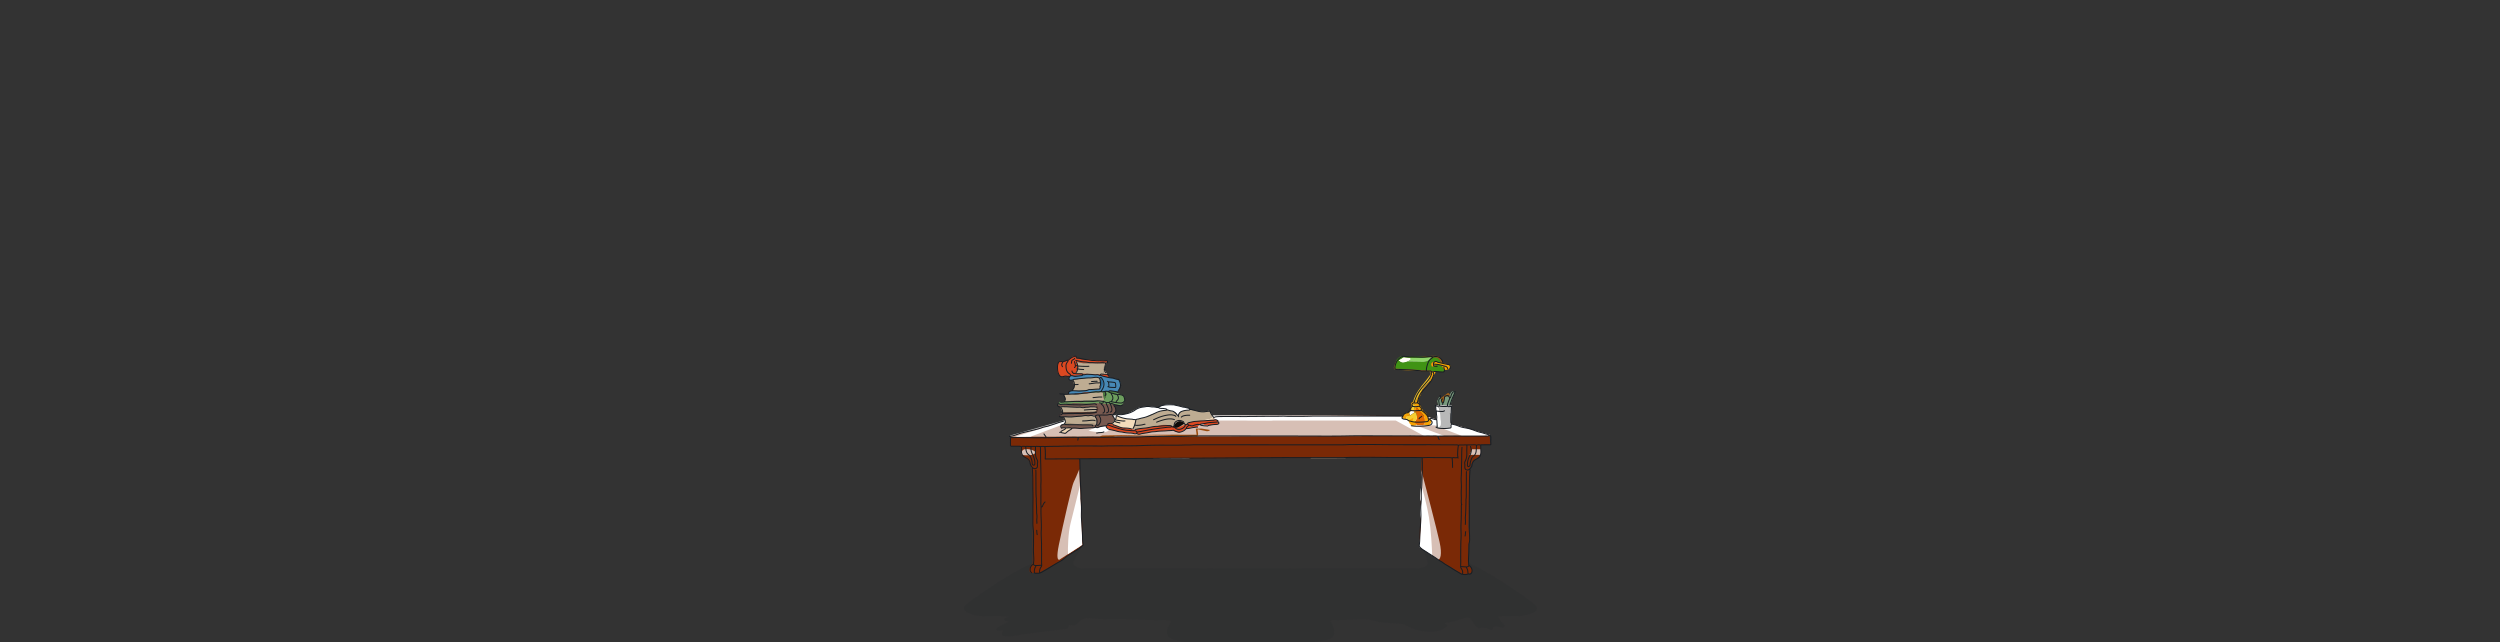 <svg xmlns="http://www.w3.org/2000/svg" width="2500" height="642" fill="none"><rect width="100%" height="100%" fill="#333333" stroke="none"/><g clip-path="url(#a)"><g fill="#181D23" opacity=".1"><path fill-rule="evenodd" d="M1009.62 616.703c.44-.021.87.015 1.31.108-.44-.039-.87-.075-1.31-.108Z" clip-rule="evenodd"/><path d="M1248.76 644.929h1.34c1.59-.734 3.27-.175 4.9-.336 12.44.053 24.87-.189 37.29-.728 11.65-.498 23.24-1.528 34.69-3.979 6.3-1.353 8.63-5.602 6.61-11.817-.81-2.552-2.2-4.841-3.31-7.406 1.55-.532 2.78-.337 3.98-.371 3.7-.094 7.4-.357 11.07-.357 10.69-.047 21.51-1.993 32.01 1.704 1.18.367 2.4.593 3.63.673 6.24.653 12.5.997 18.76 1.428 2.03.141 4.05.397 5.82 1.454a49.232 49.232 0 0 0 17.73 6.06c7.28 1.151 14.51 1.017 21.2-2.963 3.68-2.188 3.8-2.585.09-5.063 6.79-1.1 13.46-2.845 19.93-5.212 3.01-1.144 5.48-.094 7.35 2.465 1.26 1.723 2.36 3.548 3.62 5.272 1.13 1.528 2.53 2.774 4.5 2.377 3.32-.676 6.77-.188 9.77 1.38 1.17.572 2.86 1.024 3.19-1.064.33-2.087 1.67-2.067 3.19-2.02 1.45.144 2.89.394 4.3.748 1.4.255 3.15.969 3.99-.559.75-1.394-.77-2.417-1.65-3.367-1.78-1.939-3.51-3.885-4.66-6.774 6.61-.417 12.76-.195 18.9-.195a42.16 42.16 0 0 0 15.08-3.036c2.25-.862 4.19-2.108 4.86-4.673v-.674a7.56 7.56 0 0 0-2.4-3.514c-9.64-8.141-20.28-14.847-30.82-21.668-9.23-5.966-18.6-11.743-28.56-16.456-1.34-.633-15.87-9.306-17.58-8.209l-39.28-14.009c-.17.353 5.94 7.905 6 8.293 1 2.849 2.1 5.65 3.02 8.532.84 2.652-.04 4.282-2.26 5.575-3.01 1.791-6.38 2.02-9.74 2.02h-109.51c-7.61.027-15.4-.332-22.96-.041h-66.65c-7.15-.346-14.65.074-21.85.074h-108.87c-2.83 0-5.59-.101-8.22-1.286-4.38-1.966-4.82-3.528-2.65-7.77 1.98-3.892 7.11-11.678 8.82-15.718l-2.61 1.024-51.84 20.302-3.27 1.28c-20.06 10.167-38.722 22.55-56.747 35.936-2.006 1.494-4.302 2.915-5.043 5.608v.674c.626 2.41 2.438 3.649 4.559 4.518 3.858 1.575 7.871 2.834 12.005 2.996 9.706.38 19.436-.103 29.136.646.44-.021.87.015 1.31.108-.44-.039-.87-.075-1.31-.108a5.1 5.1 0 0 0-1.66.364c-1.4.572-3.55.869-3.48 2.592.07 1.61 2.16 1.556 3.54 1.852.31.067.42.162.27.465-3.16 1.764-6.57 3.198-9.768 5.023-1.144.646-2.733 1.407-2.161 2.949.471 1.299 2.074.963 3.306.835a10.428 10.428 0 0 1 2.563-.478c.82.053.8.498.52 1.07-1.54 3.394-.8 4.801 2.85 5.03 5.78.357 11.37-1.098 17.02-1.926 13.78-2.02 27.59-3.508 41.38-5.245 2.12-.263 4.38-.29 4.72-3.279.14-1.286 1.4-.949 2.2-.761 2.96.694 5.26-.31 7.22-2.485a12.942 12.942 0 0 1 11.73-4.417c13.85 1.475 27.78.593 41.67 1.186 12.19.525 24.42.639 36.64.868 3.06.054 3.12.256 1.71 3.07a47.932 47.932 0 0 0-2.19 4.545c-2.06 5.508.04 9.986 5.68 11.514 4.55 1.235 9.14 2.251 13.79 3.05 10.96 1.886 22.08 1.906 33.18 2.054h24.68c1.24.168 2.54-.364 3.73.35Z"/></g><g clip-path="url(#b)"><path fill="#FFFDF6" d="M1411.01 410.488c.88.014 1.76.034 2.65.047.27.634.54 1.268.82 1.909-1.4.957-2.79 1.922-4.18 2.879-2.13-1.955-.59-3.378.71-4.835ZM1410.55 357.78l-6.83-.759-5.52 3.288c1.13.997 3.83 2.933 5.52 2.697 2.1-.295 2.82-1.138 4.42-1.77l.02-.008c1.61-.634 4.27-1.686 2.39-3.448Z"/><path fill="#7A2906" d="M1420.66 515.372c0 4.394-1.69 23.098-1.69 31.359l20.57 13.824 22.26 13.319h6.57c1.24-.225 3.71-1.18 3.71-3.203 0-2.023-2.47-4.552-3.71-5.564v-10.958c0-4.046 0-10.453 1.18-13.319.95-2.293-.39-10.397-1.18-14.162l1.18-57.827c.51-1.349 1.72-4.552 2.53-6.576 1.01-2.528 5.66-3.951 8.26-7.418 1.22-1.618.51-7.53 0-10.284h10.12l-1.01-9.778-64.24-18.589-93.9-.799-248.76.927-71.99 19.725v9.989c1.73-.056 2.65 0 4.89 0 3.53 0 5.22-.21 5.22 0 0 .211-.21 6.028 1.23 8.852 1.43 2.823 5.01 3.245 6.7 5.479 1.35 1.787 2.53 5.493 2.95 7.123l1.18 21.748v74.013c-.68.562-2.23 2.327-3.04 4.889-.81 2.563.34 4.327 1.01 4.889h8.1l22.59-12.644 21.75-15.174-3.54-86.488 342.07-1.012c-.33 3.71-.81 12.308 0 17.028 1.01 5.901-1.01 22.155-1.01 25.627v15.004Z"/><path fill="#fff" fill-rule="evenodd" d="M1420.66 516.89c1.35 4.181-.56 21.636-1.69 29.841l19.37 13.016c1.64-.405 4.17-4.553 1.2-17.905-2.96-13.353-13.42-53.542-18.28-71.967.05 1.805.18 3.499.41 4.866.48 2.809-.1 8.064-.67 13.126-.62 5.572-1.22 10.911-.34 12.501.82 1.466.45 4.154.04 7.131-.43 3.18-.91 6.691-.04 9.391Zm-341.32-47.709 2.95 75.695-21.74 14.078c-.37.364-.78.651-1.18.763-1.67.467-3.12-2.111-.51-14.841 4.05-19.725 13.15-59.513 14.67-62.379 1.21-2.293 4.38-9.833 5.81-13.316Zm-57.44-14.291c1.75.323 6.14.775 9.65 0 4.38-.97 4.38-2.909 2.69-3.92-1.68-1.012-5.64-2.361-9.61-1.686-3.16.539-3.14 3.962-2.73 5.606Zm-11.81-19.347-.04 1.256 479.5-1.048-.1-.966-63.82-18.294-99.89-.673-244.46-.421-71.19 20.146Zm470.85 13.711h-8.86l-2.53 5.593h10.79c.7-.925.76-3.254.6-5.593Z" clip-rule="evenodd" opacity=".7" style="mix-blend-mode:soft-light"/><g fill="#fff" style="mix-blend-mode:soft-light"><path fill-rule="evenodd" d="m1086.76 415.442-4.21-.035-67.48 21.381 15.21-.033 54.7-20.639 1.78-.674Z" clip-rule="evenodd"/><path d="m1067.97 554.149 14.32-9.273-2.31-59.294c-2.15 8.525-7.06 28.071-9.49 38.051-2.43 9.981-2.69 24.503-2.52 30.516ZM1489.45 434.785l-63.14-18.294-100.65-1.049h-238.9l-1.78.674 10.97 10.998-7.42 3.625c1.88.365 6.49 1.18 9.86 1.517 4.22.421 9.87 0 10.88-2.698 1.01-2.697-2.61-2.107-3.79-4.214-.95-1.686 4.83-3.906 7.84-4.805h282.47l28.16 15.355 20.14-.044-26.46-9.832 10.79-.674h6.07l27.31 10.468 27.75-.061-.1-.966ZM1420.66 516.89c1.35 4.181-.56 21.636-1.69 29.841l13.24 8.894c-.23-7.517-1.18-25.652-3.2-38.061-2.03-12.408-5.99-26.777-7.71-32.41l-.3 2.679v.034c-.62 5.572-1.22 10.911-.34 12.501.82 1.466.45 4.154.04 7.131-.43 3.18-.91 6.691-.04 9.391Z"/></g><path fill="#409314" d="m1444.2 370.113-.87 1.882-7.7-.202c-1.47-.358-2.95-.722-4.42-1.079l-36.71-2.165c.85-3.278 1.6-6.123 2.33-8.969 1.84-1.909 3.59-4.02 6.73-2.974l.06.681c-1.62.991-3.23 1.983-4.92 3.021 2.62 3.487 5.45 1.983 8.15 1.443 5.11.047 10.23-.047 15.32.176 4.12.182 7.27-1.228 9.55-4.64 5.65-.229 7.52.877 9.09 5.395-2.19-.304-4.39-.904-6.57-.83-3.05.102-3.88 2.226-2.25 5.038 6.29-3.514 10.07-2.509 12.2 3.223h.01Z"/><path fill="#B8B8B8" d="M1451.57 410.441c-.04 3.601-.08 7.196-.13 10.797-.03.445-.05.89-.08 1.335a2998.5 2998.5 0 0 0-.98-9.408c-.15 0-.31.007-.46.014.24 4.053.48 8.113.73 12.166l-.15 2.582-2.42.102c-3.24.02-6.49.141-9.73 0-.83-.041-1.64-.904-2.46-1.383l-.09-1.355.29-.142c.96.56 1.88 1.356 2.91 1.544.4.075 1.53-1.247 1.51-1.915-.14-4.606-.45-9.212-.81-13.811-.19-2.569-.99-4.653-4.29-3.803.38-.655.76-1.316 1.14-1.97.54-.094 1.08-.195 1.63-.29 4.04.095 8.09.182 12.14.277.38-.041.76-.088 1.14-.128.04 1.8.07 3.601.11 5.401v-.013Z"/><path fill="#fff" d="m1436.85 425.344-1.18-18.63c3.03-.877 4.01 3.007 4.13 5.058.67 4.552 1.93 13.15 0 14.583-1.55 1.146-2.84-.056-2.95-1.011Z"/><path fill="#F7A303" d="M1416.52 425.277c-.08-1.346-.52-4.039-1.57-4.039-1.31 0 3.85-6.853-1.04-4.746-3.9 1.686-5.39 3.053-5.64 3.525.25.946.96 3.065 1.77 3.978.81.912 1.82 1.673 2.22 1.939l4.26-.657ZM1421.2 393.588l-.81 1.943c-1.76 2.893-3.63 5.523-.71 9.077 1.99 2.427 2.29 6.143 5.47 7.829.44.459.89.924 1.33 1.383.49 1.058.97 2.124 1.47 3.183.54.748.95 1.989 1.64 2.164.62-.088 1.86.202 1.86 2.071 0 1.868-1.63 3.457-2.44 4.017l-5.83-.018c1.8-1.174 1.74-2.711 1.75-4.795.01-6.042-5.33-8.308-7.67-12.624-.37.006-.74.02-1.11.027-.17 1.544-.34 3.095-.5 4.639-.39-.013-.79-.033-1.18-.047-.28-.634-.55-1.268-.83-1.908.46-1.551 1.08-3.076 1.31-4.66.1-.634-.67-1.389-1.04-2.091-.55.641-1.1 1.288-1.65 1.929-.22 0-.44-.007-.67-.014-1.28-1.989-.21-3.142 1.47-4.066 1.83.688 2.6-.061 3.46-1.801 1.99-3.992 4.39-7.775 6.61-11.646-.44 1.126-.88 2.259-1.33 3.385-.2.675-.41 1.342-.61 2.017l.01.006Z"/><path fill="#789A7C" d="M1450.32 405.174c-4.04-.094-8.09-.182-12.14-.276-.33-1.295-.66-2.59-1-3.892l2.13-4.086c.48.438.96.87 1.44 1.308.48 1.646.95 3.284 1.43 4.93.47-.081.95-.169 1.43-.25.14-1.369.15-2.771.47-4.093.23-.911.69-2.165 1.39-2.455.87-.364 2.09.108 3.45.25.23-.506.65-1.41 1.07-2.32.98-2.388 2.51-3.837 5.61-3.15-.66 1.471-1.33 2.738-1.82 4.074-1.2 3.304-2.31 6.635-3.46 9.96Z"/><path fill="#F5A408" d="M1435.15 373.128c-1.57 2.778-3.13 5.557-4.69 8.335l-1.23.101c.71-2.293 2.95-4.329 1.14-7.027.09-.391.19-.782.27-1.173l.57-2.644c1.47.358 2.95.722 4.42 1.079-.16.445-.32.891-.48 1.329Z"/><path fill="#BEAC92" d="M1208.19 410.845c1.37-.675 2.78 2.037 4.01 4.141l.63 2.185c-1.09.675-2.09 1.679-3.27 1.956-2.94.688-5.97 1.045-8.96 1.531-2.95.404-5.91.742-8.83 1.247-2.44.418-4.39 2.063-6.8 2.596-1.69 2.444-.92 1.173-4.26 3.325-1.91 1.234-6.75-2.34-8.3-.553-2.53-.863-5.55-1.483-8.1-1.55-10.56-.295-18.08 2.155-28.45 3.506.41-2.623.87-5.24 1.2-7.877.17-1.382.09-2.792.12-4.188h-.01c2.96 1.369 5.94 1.113 8.88.007 1.11-.418 2.17-1.585 3.19-1.524 4.62-2.611 8.24-5.055 12.76-5.055.52-.108 4.74-.681 5.18-1.18 4.72 1.315 6.41 1.885 10.54 6.235 1.77-5.814 10.06-6.893 18.92-4.802 3.12.735 4.6.794 7.88.8l3.67-.8Z"/><path fill="#4788B5" d="M1072.38 380.101c-2.01.067-4.65.565-2.77-3.86 13.11-1.76 22.49-3.905 35.82.337 2.92 1.005 7.79 1.682 10.77 2.464 3.12.823 4.5 2.63 4.25 5.786-.04.445-.06.897-.1 1.342-1.31 1.787-1.51 6.256-3.93 5.362a7724.9 7724.9 0 0 0-13.6-.54l-14.17 1.113c-4.08.485-8.15.971-12.23 1.463-2.9-.29-5.2 2.601-7.87-.299.39-.681.93-1.596 1.31-2.277 9.23-.432 17.47-1.025 26.69-1.538.77-.04 1.51-.829 2.26-1.267 3.62-3.109 2.25-8.005-1.01-10.642-5.59.31-9.52.459-15.11.937-3.46.304-6.87 1.066-10.31 1.619Z"/><path fill="#fff" d="M1248.45 420.26c-5.98-.553-11.95-1.099-17.93-1.652.01-.311.02-.614.02-.924 8.42-.398 16.84-.789 25.25-1.187h8.86c1.61-.202 3.22-.412 4.83-.614 2.46.243 4.93.506 7.39.728 1.26.115 2.55.162 3.81.237l.15 1.112c-3.17.843-6.35 1.679-9.52 2.522-7.62-.074-15.24-.155-22.86-.229v.007Z" opacity=".8" style="mix-blend-mode:soft-light"/><path fill="#986D22" d="M1430.64 373.357c-.62-.654-1.22-1.834-1.88-1.875-6.14-.35-12.29-.499-18.44-.708h-2.02c-2.03-.242-4.05-.492-6.07-.735-2.03-.013-4.05-.033-6.07-.047-1.95-.263-2.76-1.504-2.19-3.25.78-2.442 1.89-4.782 2.87-7.169-.74 2.846-1.48 5.692-2.33 8.969 12.67.749 24.69 1.457 36.71 2.165-.19.883-.38 1.767-.57 2.643l-.01.007Z"/><path fill="#DB4821" d="M1106.4 376.831c-13.33-4.242-25.07-2.14-38.18-.38-1.9-.269-4.3-.252-5.9.675-1.34-.29-1.88-.752-2.83-1.602-2.39-2.165-3.44-9.009-1.52-11.633.79-1.072-.38-1.714.97-2.234 2.67-1.018 6.17 1.15 10.25-2.613 3.06-1.8 3.5-3.655 6.63-2.866 0 3.591 9.79 3.253 13.53 3.591 5.37.472 12.13.654 17.49 1.214.5.054.12 1.22.58 1.672-.43.04-1.44-.041-1.87 0h-25.71c-1.42-.128-1.8-.637-2.98-.745-.14 1.828 1.22 3.623.8 5.269-.43 1.665-.44 3.408-1.6 5.95l28.61.498c1.31.284 1.5.216 2.8.499-.01.647 1.23 2.772 1.21 3.412l-2.28-.707Z"/><path fill="#EBCFAF" d="m1105.55 362.662 1.29-.122c-3.17 4.161-2.94 8.41.63 11.586-1.31-.283-2.72.283-4.02 0 .2-3.345.49-7.533.69-10.878.47-.195.94-.398 1.42-.593l-.01.007Z"/><path fill="#F7A401" d="M1444.2 370.113c-2.13-5.732-5.92-6.73-12.21-3.223-1.62-2.819-.79-4.936 2.26-5.038 2.17-.074 4.38.533 6.56.83.7.141 1.39.276 2.09.418 1.97.486 3.99.863 5.92 1.504.8.263 2.1 1.382 1.99 1.612-.47 1.119-1.14 2.468-2.13 2.98-1.3.675-2.97.641-4.48.911v.006Z"/><path fill="#9C6016" d="M1442.9 363.107c-.7-.142-1.39-.284-2.09-.418-1.57-4.519-3.43-5.625-9.09-5.395-.83-.014-1.65-.034-2.46-.048-2.93-.209-5.85-.418-8.78-.62 3.56-.25 7.1-.607 10.66-.728 8.37-.284 8.52-.142 11.76 7.209Z"/><path fill="#509317" d="M1420.48 356.619c2.93.209 5.85.418 8.78.621-1.2.195-2.39.532-3.59.559-5.17.115-10.33.135-15.5.196l-6.55-.708-.06-.681c5.64 0 11.28.013 16.92.02v-.007Z"/><path fill="#BEAC92" d="M1072.38 380.101c3.44-.553 6.85-1.322 10.31-1.619 4.01-.348 9.22-1.237 13.39-1.272 1.64-.014 2.33.929 3.92.843-.23 3.554.22 6.892 0 10.453-.75.438-2.67.908-3.45.948-9.22.52-14.64 1.021-23.87 1.453.3-.209.26-1.855.55-2.064 1.59-1.153.72-1.897.72-4.383-.75-2.63 0-2.993-1.58-4.352l.01-.007Z"/><path fill="#ECD9CA" d="m1190.49 458.443-2.04.566c-11.94-.02-23.87-.033-35.82-.054.48-.202.95-.573 1.43-.573 12.14 0 24.28.034 36.42.061h.01Z"/><path fill="#BEAC92" d="M1065.22 421.887c1.56-1.88-2.62-2.354-1.47-5.142.94-.472 1.02.216 2.02 0 2.65-.566 5.37.197 8.05-.248 1.54-.196 3.07-.526 4.61-.56 4.7-.108 9.48.364 14.09-.317 2.95-.431 4.45 2.304 4.57 4.286.09 1.599-.71 3.524-.98 5.142-5.84.196-12.44-1.383-18.28-1.187-5.19-.465-8.55.009-13.74-.456l1.13-1.518Z"/><path fill="#A08E74" d="M1063.7 425.041c.42-.802.85-1.612 1.27-2.414.21-.047.43-.101.64-.155 5.2.465 7.02.93 12.21 1.396-2.35.033-4.71.02-7.06.108-3.08.114-2.79.303-5.88.465-.39.202-.79.398-1.18.6Z"/><path fill="#CFA789" d="m1345.6 457.762-.06.465c-11.7.007-23.4.014-35.1.027.49-.196.98-.566 1.47-.566 11.23 0 22.46.047 33.69.08v-.006Z"/><path fill="#8FD56A" d="M1410.17 357.995c5.17-.054 10.33-.081 15.5-.196 1.2-.027 2.38-.364 3.59-.559.82.013 1.64.033 2.46.047-2.27 3.412-5.42 4.822-9.54 4.64-5.1-.223-10.22-.135-15.32-.176 1.17-1.193 4.44-.533 3.32-3.756h-.01Z"/><path fill="#DF6800" d="m1423.19 425.237-6.14.04-2.64-3.318c2.96-2.832 3.33-5.631 1.26-9.468.17-1.544.33-3.095.5-4.64.37-.006.74-.02 1.11-.027 2.34 4.316 7.68 6.582 7.67 12.625 0 2.083.05 3.621-1.75 4.794l-.01-.006Z"/><path fill="#F4C326" d="M1413.06 401.634c2.29-8.066 7.37-14.412 12.6-20.69 1.7-2.037 3.15-4.269 4.71-6.413 1.8 2.697-.44 4.74-1.14 7.027-2.03 2.211-4.06 4.417-6.09 6.629-2.23 3.871-4.63 7.654-6.61 11.646-.86 1.733-1.63 2.482-3.47 1.801Z"/><path fill="#F5CD30" d="M1415.67 412.491c2.07 3.837 1.7 6.636-1.26 9.468-3.24-.337-.98-2.454-.96-4.269-1.96 1.093-3.53 1.963-5.09 2.833-.71-.432-1.42-.863-2.13-1.288-.03-2.516.59-4.249 3.66-2.988.01 0 .27-.6.41-.917l4.18-2.879c.4.013.79.033 1.19.047v-.007Z"/><path fill="#F5A408" d="M1410.3 415.323c-.14.317-.4.924-.41.918-3.07-1.255-3.69.472-3.66 2.987-1.93-.593-2.55-.379-4.33-.925.84-4.572 2.19-4.061 4.33-5.437-.1-.749 1.59.356 1.49-.379 1.57-.823 2.83-1.55 2.58-3.836-.07-.614.65-2.263 1.31-2.951.22 0 .44.014.66.014l-1.26 4.767c-1.3 1.457-2.84 2.88-.71 4.836v.006Z"/><path fill="#F5CD30" d="m1411.01 410.488 1.26-4.768c.56-.64 1.1-1.288 1.66-1.928.37.701 1.13 1.456 1.04 2.09-.23 1.585-.85 3.109-1.31 4.66-.89-.013-1.77-.034-2.65-.047v-.007Z"/><path fill="#B67C2B" d="M1423.14 388.187c2.03-2.212 4.06-4.424 6.09-6.629l1.23-.102c-2.88 3.372-5.77 6.744-8.65 10.116.45-1.126.88-2.259 1.33-3.385Z"/><path fill="#9D5E18" d="M1440.75 398.228c2.42-1.78 4.84-3.554 7.37-5.422.27.216 1.08.85 1.87 1.484-.42.91-.84 1.814-1.07 2.32-1.36-.142-2.58-.607-3.45-.25-.7.29-1.16 1.544-1.39 2.455-.32 1.328-.33 2.724-.47 4.093-.48.081-.96.169-1.43.25-.48-1.646-.95-3.284-1.43-4.93Z"/><path fill="#DB4821" d="M1215.38 419.282c.77.384 1.54.769 3.1 1.551-3.72 1.194 2.54 1.821-.72 2.867.73.411-7.82 1.159-7.1 1.564-2.36-.681-4.93 1.214-7.33-1.207-1.42-1.437-4.81 1.207-5.72 2.846-1.45.472-3.93-.001-5.41.391-2.66.701-7.28 2.166-9.51 3.529-4.05 2.468-6.25 1.272-10.36-.785-.59-.243-2.18.4-2.75.448-5.06.431-9.19.47-14.25.969-3.15.175-5.62.966-8.75 1.391a71.52 71.52 0 0 0-7.68 1.433c-1.11-.041-3.06-1.058-4.16-1.152-8.6-.782-25.87-1.798-28.72-6.561-.26-.904 1.66-1.408 1.39-2.318.15-.891 3.23-.011 3.36-.759 1.99.175 2.73 1.762 4.25 1.897 6.28 2.824 18.83 3.759 17.89 3.962.91-.196 2.04.077 2.95-.119 3.57-.465 7.15-.937 10.72-1.403 2.92-.458 5.84-.91 8.75-1.369 3.16-.593 6.33-1.699 9.48-1.611 2.55.067 3.68.182 6.21 1.045 1.73.162 5.07 2.286 6.53 1.726 2.48-.951 5.24-1.736 7.54-3.159 2.42-.532 4.24-2.128 6.67-2.553 2.93-.505 5.89-.836 8.83-1.247 1.35-.021 2.7.054 4.03-.088 3.59-.378 7.17-.856 10.76-1.288Z"/><path fill="#0D0B09" d="M1184.52 423.477c-2.31 1.423-4.49 3.183-6.97 4.133-1.46.553-3.42-.188-5.14-.343 1.55-1.788 2.82-4.02 4.73-5.254 2.56-1.652 5.28-.89 7.38 1.464Z"/><path fill="#BEAC92" d="M1135.85 429.222c-.91.196-1.82.391-2.72.587.7-3.298 1.38-6.589 2.08-9.886.65-.924 1.31-1.841 1.97-2.765-.04 1.396.04 2.805-.12 4.188-.33 2.636-.8 5.253-1.21 7.876Z"/><path fill="#ECD0AE" d="M1215.38 419.282c-3.59.438-7.17.91-10.76 1.288-1.33.142-2.69.067-4.03.088 2.99-.486 6.02-.843 8.97-1.531 1.17-.277 2.18-1.281 3.26-1.956l2.56 2.111Z"/><path fill="#6D9E5E" d="M1117.15 393.022c1.19.418 2.45.721 3.57 1.288 1.23.62 3.01 1.268 3.34 2.293.37 1.166.94 3.376.47 4.758-.45 1.308-2.61 3.082-3.29 4.721-.39 0-1.27-1.11-2.24-1.11-8.3-.492-12.68-.335-20.35-.955-7.37.027-17.4-.873-24.76-.846l-2.11.546c-2.43-.209-4.88-.35-7.3-.708-.3-.04-.43-1.214-.63-1.861 10.36-.276 20.73-.566 31.09-.823 1.11-.027 2.48-.256 3.28.284 2.41 1.611 4.15.687 5.87-.998.63-1.026 1.48-1.97 1.84-3.082 1.04-3.129.25-4.121-3.1-4.276-4.33.209-8.67.425-13.01.634-.4-.263-.79-.526-1.18-.789l14.16-1.113c3.95.87 7.88 1.794 11.85 2.563.77.148 1.66-.331 2.48-.526h.02Z"/><path fill="#296A97" d="M1099.91 388.846c.23-3.561.46-7.115.68-10.676 3.26 2.637 2.94 7.567-.68 10.676Z"/><path fill="#4F8040" d="M1117.15 393.022c-.83.189-1.72.674-2.49.526-3.97-.762-7.9-1.693-11.84-2.563 4.53.182 9.06.364 13.6.54.24.499.49.998.73 1.497Z"/><path fill="#CC5C3A" d="M1080.46 393.717c-1.35-.054-2.7-.108-4.04-.156 4.08-.485 8.15-.971 12.23-1.463.4.263.79.526 1.19.789l-9.37.83h-.01Z"/><path fill="#77594F" d="M1071.78 403.711c.7-.182 1.41-.364 2.11-.553 5.19.175 10.38.431 15.58.492 2.17.027 4.34-.364 6.51-.566 7.67.627 15.34 1.254 23.02 1.874-1.1.014-2.18.027-3.27.048-1.02-.237-.91.017-2.16-.273 3.66 4.13 2.26 7.334-.76 10.2 2.93 4.956 2.92 9.602-3.84 8.335-.99.215-1.04.881-1.91 1.724-.03.223-.95.663-.98.885-3.35.263-5.89 1.395-9.25 1.658-9.92.223-15.36.649-25.28.885-.44.014-6.16-.843-6.58-.722-.63.027-2.83.485-3.45.512-.99-.81.28-1.375-.71-2.184a.844.844 0 0 0 .2-.317c.39-.203.12-1.072.51-1.275 9.95.054 19.89.155 29.83.101 1.34-.006 3.69.445 5.02 0 .28-1.618-.17-4.518-.26-6.116-.11-1.99-.64-3.237-3.59-2.799-4.61.681-9.39.202-14.09.317-1.54.034-3.07.364-4.61.56h-15.4c-.5-1.673 2.53-3.284 4.53-3.25 10.54.02 17.86-.207 28.4-.295 5.47-.047 6.5-1.452 4.22-5.95-4.24.425-6.71.006-10.95 0-8.74-.007-17.48-.439-26.22-.695-.25-.641-.5-1.275-.76-1.915 4.72-.223 9.44-.452 14.15-.675l-.01-.006Z"/><path fill="#F3DCBB" d="M1120.63 417.266c4.61 1.955 9.46 1.587 14.58 2.657l-.31 1.468c-.59 2.807-1.51 5.022-2.09 7.83-3.69-.653-3.42-1.433-12.77-1.939-1.89-.591-4.26-1.938-6.18-2.381-2.99-.946-1.47-2.015-1.28-1.989.39-.426 1.16-1.269 1.46-1.912.17-.365.35-.736.54-1.077.57-1.033 1.74-3.626 2.24-4.794 1.1.883 2.57 1.612 3.81 2.137Z"/><path fill="#fff" d="M1118.04 414.301c-1.62-.034-1.61.491-1.4.758l1.4 1.433c2.26.675 7.19 2.083 8.8 2.319 1.62.236 6.41.744 8.6.969.71-.211 2.46-.7 3.88-.969 1.77-.338 11.21-3.962 16.31-5.817 5.1-1.854 6.62-2.36 8.52-2.36 1.51 0 2.23-.731 2.4-1.096.64.197 2.14.691 2.95 1.096 1.01.506 4.13.969 5.39 1.686 1.02.573 2.59 2.655 3.25 3.624l.63-2.023c.34-.73 1.58-2.326 3.84-2.866 2.26-.539 5.21-.843 6.4-.927l.97-.801c-.6-.463-2.17-1.441-3.62-1.644-1.81-.253-6.32-1.728-9.78-2.36-3.46-.632-6.24-1.307-9.57-.885-2.66.337-6.9 1.995-8.68 2.782-1.94-.197-6.31-.616-8.3-.717-2.49-.126-9.4.422-11.26 1.18-1.85.759-8.43 4.847-11.59 5.943-3.16 1.096-7.12.717-9.14.675Z"/><path fill="#BEAC92" d="M1104.13 363.248c-.19 3.345-.36 8.004-.55 11.349-10.03 0-17.42-1.222-28.11-1.222 1.16-2.543 2.12-4.067 2.55-5.733.43-1.645-1.51-3.953-1.37-5.774 1.18.108.16-.042 3.18.787 1.17.195 2.35.553 3.53.56 6.92.054 13.84.033 20.77.033Z"/><path fill="#C57A5D" d="M1104.13 363.248c-6.92 0-13.84.021-20.77-.033-1.18-.007-2.35-.365-3.52-.56h25.71c-.47.195-.95.398-1.42.593Z"/><path fill="#BEAC92" d="m1080.46 393.717 9.37-.83c4.34-.209 8.67-.425 13.01-.634.42 2.455.83 4.91 1.25 7.358-1.72 1.685-3.46 2.609-5.87.998-.8-.533-2.17-.311-3.28-.284-10.36.257-20.73.547-31.09.823-.27-.074 1.01-.472.74-.539 2.86-1.322-.95-4.829-.74-6.373 4.86-.681 9.57.701 14.43 0 .74-.108 1.45-.344 2.18-.519ZM1059.95 406.374c8.74.257 15.92.621 24.66.628 4.24 0 6.97-.203 11.21-.627-.2 1.058.94 1.537.95 2.596.02 1.969-.74 2.819-2.77 2.852-9.9.162-19.8.446-29.7.607-1.06.021-.58.463-1.65.227l-2.7-6.283Z"/><path fill="#593B31" d="M1062.63 412.116c1.07.236.61.328 1.67.308 9.9-.162 19.8-.445 29.7-.607 2.03-.034 2.78-.884 2.77-2.853-.01-1.059.36-2.117.57-3.176 2.28 4.498.04 7.957-5.42 8.005-10.55.087-19.56.366-30.11.339.28-.674.55-1.349.82-2.016Z"/><path fill="#6D9E5E" d="M1061.77 401.951c1.68 0 3.2-.376 3.47-.309.21.647-1.05 1.32-.75 1.361 2.41.35 4.86.499 7.3.708-4.71.222-9.43.452-14.15.674 1.81-1.153.41-1.59 2.21-2.743l1.92.309Z"/><path fill="#9C4A0C" d="m1202 428.629 8.1 1.335c-2.28 2.387-4.82.722-7.24.432-1.71-.209-3.39-.742-4.92-1.093-.29.466-.41.567-.39.641 1.18 6.804 1.17 6.959-6.05 6.771-12.65-.331-25.28-1.127-37.92-1.241-12.55-.115-25.12.344-37.67.654-1.22.034-2.43.829-3.64 1.268h-13.5c1.3-.668 2.58-1.889 3.9-1.916 17.16-.35 34.33-.6 51.49-.735 13.04-.108 26.08-.02 39.11-.02h3.36c-.3-2.272-.55-4.289-.79-6.096h6.16Z"/><path fill="#A08E74" d="M1095.35 423.274c-1.33.445-2.66 1.261-4 1.268-9.94.054-19.88-.047-29.83-.101 3.08-.162 6.16-.351 9.25-.465 2.36-.088 4.71-.075 7.06-.108 5.84-.196 11.68-.398 17.52-.594Z"/><path fill="#DB4822" d="M1108.17 428.029c-.69-.715-1.39-1.43-2.09-2.152.04-.222.06-.451.1-.674 2.75-2.475 5.2-2.016 7.43.749l-5.04-.446c-.12.749-.26 1.639-.4 2.523Z"/><path fill="#4F8040" d="m1104.1 399.611-1.26-7.358c3.36.155 4.14 1.147 3.11 4.276-.37 1.106-1.22 2.056-1.84 3.082h-.01Z"/><path fill="#6D9E5E" d="M1095.98 403.09c-2.17.203-4.34.594-6.51.567-5.2-.061-10.39-.317-15.58-.493 7.36-.027 14.73-.047 22.09-.074Z"/><path fill="#F0D5B3" d="M1067.7 428.029c1.56.135 3.13.27 4.64.404-6.19 4.034-7.45 5.686-12.17 3.696 1.7-1.146 4.12-2.967 5.67-4.019l1.86-.081Z"/></g><path stroke="#181D23" stroke-linecap="round" stroke-linejoin="round" stroke-width="1.012" d="M1458.43 445.339c-.64 3.204-.78 6.441-.77 9.698 0 .485-.05.984.18 1.429.23.452-.14.79-.18 1.181m-391.98-29.585c-.31.715-.66 1.322-1.5 1.639-.79.296-1.48.829-2.28 1.166-.54.23-.95.702-1.11 1.329m55.64-16.192c-.41.647-.2 1.416-.39 2.118-.1.357-.19.667-.45.917m301.87-16.266c.27.398.69.614 1.1.843 1.43.802 1.62 1.288 1.09 2.785m28.07-37.515c-.17-1.632-1.31-2.361-2.71-2.678-2.12-.478-4.19-1.193-6.32-1.598-1.35-.256-2.75-.303-4.12-.445-.34-.034-.68-.054-1.02-.088m8.94 34.859c-.69.209-1.17 1.112-.9 1.976.21.701.34 1.47.91 2.029.47.466.21 1.005.17 1.518m-334.24-22.423c.2 1.146.47 2.266.46 3.459 0 .439-.28.769-.22 1.181m9.95-7.425c.57 1.214 1.28 2.353 1.54 3.702.12.62.32 1.221.32 1.861 0 .23-.1.56.33.506m291.59 20.993c-.5.513-1.19.81-1.61 1.43-.59.87-.71 1.753-.25 2.704m-313.41-29.173c-1.35-.014-2.7.04-4.05.162-.5.047-1.01.033-1.51.175m12.72-12.307c.57.054.33.492.33.762 0 .775.1 1.51.5 2.198.14.223.3.351.51.459m-44.07 55.339c1.35-.182 2.63-.438 4.06-.162 1.16.229 2.45-.094 3.69-.101.85 0 1.65.101 2.36.6m-10.15-.169c-.24-.451-.62-.816-.73-1.348-.16-.735.09-1.43.77-1.767.66-.317 1.33-.621 2.03-.83.39-.114.84-.242 1.26.054.48.338 1.07.196 1.6.236 1.4.102 2.8.095 4.21.108 3.59.034 7.2 0 10.79.108 2.5.074 5-.02 7.5.081 1.23.054 2.49-.061 3.71.378v.532m4.21-16.265c-4.19-.108-8.38.101-12.55.505m-42.75 155.187c-1.76.115-3.54.304-5.31.31-1.06 0-2.25-.047-2.87-1.234m388.36-148.025c-.5.695-1.33.965-1.95 1.497-.35.297-.64.58-.74 1.032m-346.21-38.864c.43.937 1.15 1.74 1.34 2.785.11.526.13 1.066.18 1.599m2.19-22.423c.29 1.193.9 2.292 1.04 3.54.01.135-.06.229-.03.337m.68 71.74c.01.897-.38 1.727-.42 2.617m387.84 91.539c-.36 1.41-.14 2.9-.59 4.303m-361.8-133.358c-.87.729-1.8.904-2.88.452a2.342 2.342 0 0 0-.92-.195m332.39-30.772c-.58.607-.53 1.362-.5 2.104.01.195.15.054.24.04M1036.69 530.31c.18 1.43.11 2.893.5 4.303m423.51 31.945c1.8.088 3.61.317 5.39.337.92.007 2.25-.007 2.78-1.268m-424.89-131.664c.27.634.73 1.153 1.16 1.672.45.567.84 1.147.99 1.868m401.51-31.358c.5.506 1.01.681 1.78.465a3.324 3.324 0 0 1 1.92.041m-338.36 17.783c-.06.344.21.364.42.418 2.23.6 4.34 1.558 6.5 2.347 1.4.512 2.84.883 4.37.876 2.24-.013 4.47.115 6.66.661.2.054.39.162.59.25m-47.88-59.426c-1.57-.189-3.15-.142-4.72-.418-.67-.115-1.33-.243-2.02-.175m18.46 47.037c.08.452.12.91.27 1.342.06.196.06.189-.11.175m-19.13-51.839c.47 0 .93.048 1.42.23.09 2.05-.1 4.012-1.07 5.84-.15.283-.24.634-.68.586m2.02 12.058c-1.14.331-2.3.142-3.45.169m25.7-9.361c1.72.823 3.56 1.255 5.4 1.666 2.22.492 4.43 1.133 6.74 1.14.68 0 1.31.317 1.94.573 1.35.553 2.78.769 4.22.931m1.93 5.894c-.27 1.423-.49 2.846-1.41 4.059-.27.344-.53.655-.87.911m-3.37 29.335c-.21.398-.19.897-.37 1.248-.45.843-1.03 1.578-1.87 2.164-1 .688-1.95.594-2.98.371-.54-.114-1.03-.02-1.51.182-.29.122-.4.338-.46.661-.05.209.14.547-.22.688-.52.203-.88.722-1.52.769-2.19.162-4.37.432-6.5 1.065-.45.135-.87.29-1.25.533-.79.499-2.11.25-2.54-.512-.44-.776-.06-1.612.93-2.111m18.38-3.453c.61.681 1.48.782 2.28 1.005.86.236 1.74.405 2.61.6m356.66 22.416c-.12 1.74-.24 3.487-.34 5.227-.14 2.4-.99 4.417-3.04 5.82-1.15.789-1.51 2.09-2.01 3.291-.64 1.53-1.03 3.122-1.03 4.801 0 .708-.26 1.342-.85 1.76-.33.229-.71.492-1.17.263-.45-.222-.66-.647-.66-1.092-.02-2.361.22-4.674 1.06-6.919.73-1.916 1.83-3.655 2.38-5.638.56-1.976.48-3.912-.27-5.813-.08-.182-.03-.344-.07-.513m-392.64-80.506c1.8.114 3.59.31 5.39.316 1.86 0 3.71.135 5.57-.06m111.78 58.751c.49.54 1.18.31 1.76.472 1.66.452 3.38.297 5.06.54.31.047.43-.256.66-.364.97-.459 2.03-.513 3.05-.729 1.86-.384 3.76-.452 5.64-.526.58-.02 1.16-.148 1.61-.58.64-.607.67-.951-.01-1.598-.3-.29-.53-.587-.5-1.018.03-.351-.18-.6-.43-.749-.96-.593-1.99-.937-3.1-.492-.34.142-.66.222-1.02.229-3.57.088-7.13.513-10.71.654-2.53.101-5.05.459-7.58.553-1.08.041-2.14.351-3.21.567-1.02.202-2.01.479-3.03.661-.75.135-1.17.532-1.28 1.267.62.85 1.3 1.518 2.46 1.471.36-.014.72.296 1.1.391 1.1.276 2.15-.135 3.09-.54.95-.404 1.92-.485 2.88-.755s1.8.202 2.71.135c.27-.02.5-.054.67-.263.18-.209.43-.29.67-.331 1.58-.269 3.18-.404 4.72-.789 2.22-.559 4.49-.741 6.75-.87 1.5-.087 2.98-.188 4.46-.37.29-.034.56-.108.85-.169m-155.1-59.938c-.03.62-.52 1.004-.76 1.517-.57 1.194-.24 2.259.42 3.291m368.88 7.668c-.58 2.508-2.06 4.518-3.62 6.494-2.45 3.102-5.27 5.901-7.56 9.124-1.75 2.461-3.38 5.024-4.41 7.904-.57 1.591-1.36 3.109-1.6 4.801m-350.42 14.587c.33 1.079 1.1 1.962 1.41 3.041.32 1.113.41 2.239-.48 3.204-.15.161-.23.391-.35.586m397.68 23.259c-.35 3.757-.28 7.526-.31 11.296-.01 2.28-.11 4.552-.16 6.832-.09 3.682-.02 7.371-.3 11.039-.28 3.81.31 7.587.13 11.384-.14 3.061-.16 6.13-.05 9.184.09 2.307-.19 4.613.13 6.913.03.209-.1.539.34.377M1100.41 382.71c-.81.162-1.6.243-2.44.196-2.19-.128-4.33.411-6.49.654-.76.088-1.51.31-2.28.243m86.58 32.538c-.47-.688-1.23-.89-1.95-1.085-2.28-.601-4.6-.493-6.9-.095-4.31.749-8.39 2.199-12.31 4.121-.33.161-.67.283-1.01.424m282.22-13.649c-.37.6-.14 1.268-.04 1.848.14.789.02 1.632.25 2.353.51 1.585.26 3.224.53 4.822.2 1.214.34 2.502.13 3.696-.17.964.29 1.74.25 2.623-.04.87.1 1.747.12 2.617.02 1.146.44 2.346-.22 3.452m-329.27-46.154c.75.944 1.84.621 2.79.688 1.29.088 2.58.256 3.87.385.69.067 1.17.465 1.27 1.247.13.985.33 1.956.24 2.954-.08.829-.22.978-1.09.917-1.74-.128-3.5-.061-5.23-.324-.53-.081-.94-.546-1.52-.465m3.38 6.528c-.02.566.14 1.039.49 1.531.83 1.193 1.22 2.542 1.04 4.033-.05.418-.19.775-.44 1.092-.41.533-.69 1.12-.83 1.774m66.88 15.092c-.3-2.401 1.1-4.559 3.41-5.408 2.24-.823 4.56-1.147 6.92-1.255.17-.006.35.074.52-.074 1.1-.984 2.32-.391 3.44-.148 2.19.472 4.31 1.214 6.5 1.625 2.22.418 4.49.486 6.75.047 1.08-.209 2.19-.243 3.28-.35.39-.041.8.027.92.424.65 2.172 2.08 3.865 3.39 5.638.18.236.25.479.25.762m-112.47-26.638c.3-1.281 1.18-2.272 1.72-3.439 1.67-3.648.9-6.872-1.47-9.873-.74-.944-1.13-.89-1.92.075m355.8 13.494c-.11.027-.24.108-.34.074-1.55-.479-2.32.512-3.03 1.612-.69 1.058-1.03 2.252-1.34 3.459-.16.594-.38 1.086-1.02 1.261m16.69 73.588c-.18 3.23-.01 6.46-.09 9.691-.11 5.057-.04 10.115-.09 15.173-.01 1.039-.18 2.077-.28 3.116-.05.607.06 1.18.04 1.773-.12 4.073-.15 8.153-.38 12.22-.1 1.8-.39 3.594-.29 5.395.09 1.376.23 2.751.08 4.134-.05.418-.06.843-.09 1.261m-27.39-88.08c.05 1.214.81 2.144 1.27 3.203m-267.48-12.813c-.12-.775-.57-1.011-1.35-1.079-2-.168-4-.02-5.99.088-2.22.114-4.44.411-6.66.607-.67.06-1.35.013-2.02.054-1.83.114-3.62.404-5.41.809-1.57.357-3.17.647-4.79.802-2.88.277-5.77.513-8.6 1.16-.55.128-1.12.176-1.69.257m307.53-26.22c1.05-.668 1.02-1.848 1.35-2.866.33-1.018.23-2.091.47-3.129.16-.702.57-1.045 1.13-1.241.62-.216 1.29-.405 1.94-.411.69 0 1.08.634 1.41 1.16.49.768.78 1.564.37 2.528-.62 1.437-1.14 2.914-1.7 4.377-.17.432-.26.884-.21 1.349.1 1.106-.12 1.477-1.22 1.497-2.17.04-4.35.155-6.49-.337-.18-.041-.38-.108-.51-.054-1.12.452-2.19-.155-3.29-.101-.33.013-.44-.412-.75-.459m31.01 161.56c.42 1.146 1.22 2.144 1.42 3.372.17 1.004.24 2.023.35 3.034.05.493-.27.654-.68.762-1.33.344-2.68.418-4.04.257-.3-.034-.52-.189-.76-.344m-272.86-158.896c-1.41 0-2.83-.074-4.22.182-1.47.276-3 .512-4.13 1.672m-3.12-1.436a3.155 3.155 0 0 1-1.46-1.248c-.89-1.402-2.19-2.414-3.69-3.122-.48-.223-1.05-.283-1.59-.344-1.42-.162-2.75-.722-4.13-1.032-.33-.074-.49-.452-.73-.64-.84-.648-1.91-.513-2.89-.715-1.12-.236-2.26-.041-3.38-.236-.31-.054-.71-.007-.91-.189-.98-.85-2.21-.519-3.3-.809-1.04-.27-2.12-.391-3.2-.344-1.09.047-2.14-.236-3.2-.378-1.36-.175-2.71-.236-4.04.047-1.76.378-3.58.398-5.32.897-1.99.567-3.83 1.356-5.49 2.61-1.37 1.025-2.94 1.726-4.53 2.394-2.58 1.079-5.3 1.531-8.02 2.01-1.43.256-2.86-.075-4.3-.014-.41.02-.8.02-1.09.351-.23.263-.31.445.06.782.63.573 1.4.769 2.13 1.066 2.31.937 4.7 1.537 7.16 1.969 1.29.229 2.59.189 3.87.357.93.122 1.89-.04 2.8.344.43.175.98.196 1.51.135 1-.115 1.44.351 1.24 1.322-.47 2.259-.98 4.518-2.09 6.582-.24.452-.5.897-.75 1.348m-29.01 3.042c-.56.378-1.22.492-1.85.573-1.06.142-2.13.216-3.2.256-.75.027-1.43.466-2.2.351m355.06-26.597c-.34.108-.24.391-.25.634-.2 3.877-.29 7.755-.27 11.633 0 1.402-.2 2.818.04 4.208.13.802.24 1.51-.15 2.299-.2.391.03.992.04 1.497.01.897-.24 1.234-1.09 1.342-1.43.176-2.86.365-4.3.412-1.71.054-3.43 0-5.14-.074-1.59-.075-3.16-.338-4.55-1.208m8.42-16.36c-1.16.83-2.5.661-3.79.614-1.41-.054-2.81-.263-4.21-.405m6.15-48.973c.13-1.126-.59-1.922-1.2-2.684-2.03-2.529-4.68-3.365-7.83-2.616-.23.054-.56.161-.65.337-.35.654-.97.951-1.53 1.342-1.83 1.301-2.9 3.149-3.62 5.219-.74 2.131-1.35 4.289-1.36 6.576 0 .222-.05.451-.08.674m-4.13 87.082c-.04 1.827.13 3.655.15 5.482.03 3.008 0 6.016-.08 9.017-.1 3.965-.21 7.93-.42 11.882-.25 4.411-.7 8.814-.56 13.238.13 3.703-.62 7.351-.52 11.047.05 2.077.13 4.16.16 6.237.01 1.376-.03 2.752-.08 4.128-.03 1.065-.1 2.137-.17 3.203-.11 1.686-.17 3.379-.35 5.058-.18 1.659-.22 3.318-.32 4.977-.27 4.268-.08 8.564-.71 12.806-.15 1.045.19 1.585.85 2.313 1.77 1.935 4.09 3.089 6.21 4.498 3.83 2.556 7.83 4.856 11.54 7.594a27.35 27.35 0 0 0 3.34 2.083c1.27.675 2.34 1.707 3.57 2.475 2.22 1.396 4.55 2.617 6.72 4.08 3.2 2.152 6.58 3.986 9.88 5.975.41.256.73.061 1.11-.013.55-2.084-.12-3.932-1.22-5.631-.47-.735-.74-1.383-.67-2.293.26-3.419.09-6.852.11-10.284.03-3.966.03-7.924.1-11.883.05-3.008.33-6.015.3-9.016-.04-3.655-.29-7.31-.11-10.959.28-5.536.28-11.073.33-16.61.01-.944-.1-1.928.22-2.866m-272.97-78.989c-.55.573-1.27.971-1.78 1.598-.33.405-.53.823-.33 1.356m253.65-32.964c.24.742.08 1.524.26 2.273.07.324-.11.553-.35.668-1.43.701-1.33 1.942-1.17 3.21.19 1.436.39 2.866.59 4.302m-340.31 9.273c.03.782.51 1.376.85 2.023 1.45 2.792.56 5.793-1.53 7.755-.58.546-.93.466-1.85-.33.12-.675.22-1.356.32-2.023.28-1.821.12-3.575-1.16-5.058m89.69 7.155c-.11-.142-.2-.317-.34-.418a2.997 2.997 0 0 1-1.28-1.855 1.597 1.597 0 0 0-.91-1.092c-1.87-.87-3.8-1.376-5.8-.499-1.29.566-2.42 1.423-2.75 2.859-.19.769-.29 1.612-.13 2.435m-67.69-13.4c1.43-.304 1.96-.931 1.94-2.36-.03-1.922-.74-3.649-1.62-5.301-.31-.6-.61-1.167-.58-1.861.02-.439-.16-.715-.58-.944a7.312 7.312 0 0 0-2.03-.756c-1.89-.418-3.78-.802-5.73-.661-1.66.122-3.3.432-4.97.432-1.64 0-3.27-.108-4.89-.054-1.83.067-3.66-.101-5.49.182-1.07.169-2.19.074-3.28.02-2.54-.128-5.06-.04-7.59.068-1.74.074-3.48.195-5.22.317-.84.06-1.66-.25-2.55.087-.7.27-1.57.068-2.34.236-.6.135-1.05-.323-1.6-.195m45.01-10.534c.13.614.29 1.201.58 1.78.46.945-.11 1.74-.58 2.523m-30.43-37.435c.09.533-.36.641-.68.843-.47.297-.95.573-1.42.843-.64.358-.85.89-.86 1.605 0 .533-.16 1.066-.24 1.605m28.74 24.777c0-.169.07-.378-.01-.499-.48-.762-.05-1.41.16-2.118.26-.87.35-1.774.2-2.691-.19-1.126-.18-2.286-.6-3.372-.22-.566-.35-1.139-1.01-1.45a5.616 5.616 0 0 0-1.69-.505c-2.06-.29-4.04.384-6.07.465-.24.007-.51.061-.76.054-3.08-.088-6.13.31-9.19.607-2.25.216-4.49.533-6.74.735-.85.074-1.48.62-2.27.776-.67.128-1.33.249-2.03.101-.77-.162-1.33-.783-1.16-1.531.15-.681.38-1.349.58-2.023m4.88-14.931c.45 1.261.77 2.549.92 3.878.09.829-.14 1.564-.92 2.023m99.9 52.008c-3.3-1.052-6.57-.709-9.87.067-2.68.634-5.27 1.565-7.84 2.542m-47.54-19.381c.52.499.93.951 1.86.823.84-.115 1.77.161 2.63.64.88.486 1.99.587 3.01.803 1.23.256 2.47.499 3.71.661.53.067 1.09-.061 1.6-.311.23-.107.14-.276.16-.431m-16.43-41.636c-.52 1.477-.76 3.008-.92 4.552-.04.479-.05.964-.18 1.43m-32.53 1.686c.03 1.193.85 1.868 1.71 2.522.79-.364 1.55.155 2.34.195 1.68.088 3.37.068 5.05.054.67 0 1.24.182 1.69.681m13.66 37.772c-.9.526-1.89.378-2.86.472-1.66.162-3.3.54-4.98.465a34.2 34.2 0 0 0-2.02-.04c-2.21.027-4.37.627-6.58.459-3.43-.263-6.85.081-10.28.013-2.03-.04-4.05.108-6.07.142-.34 0-.68-.155-1.01-.243m134.86 13.649c-1.35-.175-2.64.283-3.96.405-2.33.209-4.55 1.126-6.91 1.032-.6-.027-.95.425-1.25.775-1.4 1.625-3.31 2.28-5.25 2.812-.67.182-1.48.162-2.18-.06-1.39-.432-2.8-.823-4.04-1.612-.35-.223-.66-.27-1.03-.196-2 .398-4.05.27-6.07.472-3.62.365-7.27.176-10.87.81-.71.128-1.47.155-2.19.175-1.78.047-3.5.398-5.23.782-2.09.466-4.21.675-6.32 1.012-.48.074-.97.168-1.42.344-1.24.479-2.44.526-3.63-.095-.27-.135-.56-.263-.84-.162-1.04.385-2.04.014-3.03-.195-1.04-.209-2.07-.391-3.13-.398a36.087 36.087 0 0 1-7.84-.917c-.76-.175-1.57-.169-2.35-.27-1.76-.222-3.44-.762-5.14-1.207-1.82-.479-3.66-.809-5.49-1.227-1.3-.297-2.1-1.248-2.93-2.138-.31-.331-.19-.877-.19-1.335m-42.14-31.514c-.29.742-.08 1.349.3 2.043.41.756.73 1.592.82 2.509.05.54.04.985-.27 1.443a2.06 2.06 0 0 0-.34 1.261m-19.57 100.307c-1.25 1.092-1.92 2.569-2.48 4.059-.28.729-.6.992-1.31.911m65.07-104.272c.48-.162.96-.06 1.44-.081.63-.027 1.23.047 1.79-.485.58-.54 1.5-.439 2.16-.317 2.21.418 4.44.755 6.67 1.059 1.16.155 2.31.263 3.46.067 1.13-.196 1.88-1.005 2.6-1.78.6-.648.22-1.504.17-2.26-.04-.431-.31-.836-.39-1.267-.33-1.754-1.56-2.462-3.13-2.779-.76-.155-1.52-.27-2.28-.431-.47-.102-.89-.041-1.26.256m-43.43-10.358c.31-.021.44.121.43.424-.1 1.653-.44 3.231-1.53 4.546-.33.398-.38.802-.33 1.274m-37.26 56.223c.18.816.02 1.632.02 2.448-.01 1.942-.15 3.884.16 5.813.24 1.524.54 3.028 1.34 4.383a4.75 4.75 0 0 1 .6 3.453c-.24 1.254 0 2.529-.15 3.797-.22 1.692-2.37 2.475-3.75 1.719-1.66-.923-2.55-2.387-3.24-4.005-.31-.729-.32-1.572-.54-2.347-.45-1.679-1.48-2.907-3.02-3.723-.98-.512-1.96-1.032-2.88-1.665-1.45-.992-2.08-2.435-2.43-4.06-.25-1.093-.22-2.185-.09-3.291.09-.809.15-1.632 0-2.441m92.38-41.218c1.5 1.221 1.92 2.92 2.01 4.721.05 1.011-.34 1.922-1.26 2.414-.45.243-.57.546-.66.951-.21.897-.82 1.227-1.69 1.018-1.32-.317-2.65-.317-3.96.088-.78.242-1.54.276-2.36.269-2.2-.027-4.39-.128-6.58.048-.25.02-.51-.021-.75-.081-1.14-.284-2.09.269-3.03.715-.75.357-1.45.512-2.2.209-1.3-.526-2.59-.702-3.97-.344-.79.202-1.63.175-2.44.013-1.82-.357-3.55.216-5.31.452-1.27.169-2.54.202-3.8.29a166.1 166.1 0 0 0-5.48.492c-1.59.169-3.2.054-4.8.027-.99-.013-2-.29-2.94-.108-.8.155-1.6.068-2.37.223-.97.195-1.8-.29-2.7-.391-.37-.041-.72-.472-.56-.89.16-.446.3-.965 1.07-.877 1.54.175 2.6-.904 2.61-2.502.02-1.49-.47-2.819-1.28-4.046-.27-.425-.64-.803-.66-1.349m52.01 8.012c-.04.714.02 1.328.65 1.881.47.425.75 1.099.95 1.74.34 1.14 1.31 1.349 2.28 1.511 1.91.31 3.82.606 5.73.836.86.101 1.74.02 2.61.02m-56.81-60.613c.02.52-.21.951-.5 1.349-.93 1.227-1.71 2.596-1.65 4.134.11 3.109.46 6.204 3.58 8.018.67.391 1.05 1.032 1.27 1.767m-7.59 45.723c-2.38.431-4.64 1.267-6.92 2.056-2.65.918-5.33 1.754-8 2.624-1.24.404-2.52.593-3.79.856-1.4.29-2.7.89-4.05 1.329-2.72.883-5.5 1.504-8.26 2.218-3.53.918-7.09 1.626-10.62 2.536-1.75.452-3.43 1.167-5.15 1.74-2.01.674-3.98 1.477-6.15 1.457-.28 0-.56.263-.85.404m1.27-.256c-.01.654.12 1.328-.25 1.942-.25.418.02.843.02 1.261-.04 1.801-.02 3.595-.02 5.395 0 .998.36 1.349 1.35 1.349h7.16c.73 0 1.46.007 2.11.418.15.094.32.128.51.007 1.04-.641 2.18-.277 3.28-.317.48-.02.76.303.88.897.22 1.119.1 2.266.38 3.378.42 1.7 1.23 3.21 2.65 4.175 1.43.971 1.92 2.421 2.47 3.844.59 1.517.93 3.115.92 4.794 0 .709.48 1.417 1.3 1.686.61.196 1.26-.242 1.34-1.011.06-.755.06-1.517 0-2.273-.23-2.792-1.2-5.368-2.45-7.836-.82-1.605-1.38-3.257-1.42-5.065-.01-.755.05-1.517.08-2.272m9.36.162c.16 3.284.18 6.575.19 9.859 0 2.279.08 4.552.16 6.825.16 5.226.19 10.452.29 15.679.05 2.731-.25 5.449-.15 8.18.11 3.028.02 6.069.03 9.104 0 2.138.06 4.269-.07 6.407-.05.836.09 1.686.15 2.528.07.931.05 1.855.03 2.786-.07 2.131-.07 4.268-.01 6.406.13 4.694.46 9.381.32 14.081-.05 1.774-.19 3.541-.15 5.307.08 3.46.27 6.913.4 10.372.01.445-.07.897-.07 1.349.02 3.763.13 7.533.05 11.296-.04 2.111.08 4.215.03 6.325 0 .338 0 .668.07 1.012.18.985.06 1.848-.62 2.724-1 1.262-1.37 2.84-1.45 4.445-.02.357.15.728.23 1.092m55.29-151.909c-.37-.425-.86-.391-1.35-.425-2.42-.169-4.78.297-7.17.499-1.32.115-2.64.121-3.96.175m-46.79 49.317c.16 2.246.07 4.498.08 6.744.04 4.774.07 9.556.08 14.33.01 2.394.1 4.782.33 7.169.06.526-.07 1.065-.06 1.598.03 4.019.44 8.025.36 12.058-.02 1.113.25 2.239.32 3.372.07 1.16.01 2.313-.11 3.453-.13 1.247-.01 2.475.09 3.709.01.189.11.411-.08.586m414.74-99.213c2.3.445 4.6.95 6.73 1.888 2.32 1.018 4.74 1.564 7.19 1.962 3.29.533 6.43 1.504 9.52 2.718 1.89.742 3.8 1.403 5.8 1.821 2.1.438 4.1 1.281 6.18 1.773.89.216 1.71.338 2.18 1.221m-34.14-43.666c-.85 2.603-2.13 5.038-3.11 7.587-.72 1.908-1.45 3.824-1.94 5.813m-282.94 4.64c-.85.533-1.76.566-2.74.647-1.94.169-3.87.546-5.73 1.194-1.83.627-3.5 1.551-5.25 2.313-3.44 1.504-6.85 3.136-10.6 3.864-1.42.277-2.81.701-4.21 1.093-.42.121-.86.141-1.28.202-.6.094-1.07.324-1.51.715m308.19-52.77c-.02.641.01 1.261.32 1.861.3.573.24 1.241.16 1.848-.11.857-.58 1.187-1.5 1.18-2.48-.027-4.95-.283-7.41-.533-.9-.087-1.64.102-2.36.533m-314.94 19.894c-1.09.439-2.01-.337-3.03-.445-1.52-.168-3.03-.499-4.55-.661-.83-.087-1.52.122-2.11.688m-7.17 12.813c1.85 1.072 2.59 2.853 3.03 4.809.1.411.19.822.2 1.261.02 1.173-.25 2.137-1.45 2.616-.04.014-.03.108-.05.162m84.43 10.878c-.17.081-.33.188-.51.249-.96.317-1.98.546-2.02 1.861-1.44 2.388-4.9 3.75-7.59 3.042-1.3-.337-2.18-1.174-2.94-2.205-.03-.041.05-.162.07-.25m-66.76-1.773c2.11.532 4.07 1.483 6.14 2.131 3.32 1.038 6.62 2.11 10.04 2.785 1.52.303 3.01.472 4.56.499 1.04.02 2.06.317 3.12.317.84 0 1.69.114 2.53.067 1.3-.081 2.27.344 2.87 1.531m8-8.005c-1.13.027-2.17.519-3.28.688-1.91.297-3.81.492-5.74.391-.31-.013-.62-.209-.93-.324m-109.33 21.587c.42-.229.87-.29 1.35-.256 2.36.182 4.72.074 7.08.081.72 0 1.47.29 2.2-.074.13-.068.34-.048.49 0 .68.182 1.36.067 2.03.114 1.02.074 2.01.068 3.04-.006 1.34-.095 2.68.175 4.04.087 2.36-.155 4.73-.135 7.09-.195 2.75-.075 5.5 0 8.26-.122 3.78-.175 7.58-.128 11.37-.182 7.64-.108 15.29-.02 22.93-.034 2.67 0 5.34.142 8.01.034 3.37-.135 6.75-.101 10.12-.162 9.61-.182 19.22.162 28.83-.337 4.18-.216 8.37-.27 12.56-.344 9.71-.175 19.44.189 29.16-.189 2.53-.101 5.06.041 7.59-.134 2.8-.196 5.62-.095 8.43-.122l96.77.081c13.97 0 27.93.007 41.89-.007 2.56 0 5.12.021 7.68-.128 3.36-.189 6.74-.128 10.11-.162 9.3-.081 18.6-.02 27.91.088 13.82.162 27.65.101 41.47.101 1.47 0 2.92-.04 4.39 0 3.34.095 6.69.007 10.03.074 5.09.101 10.17-.04 15.26.115.53.013 1.08-.256 1.59 0 .68.337 1.35.283 2.03.081.31-.088.62-.027.93-.027 1.23 0 2.47.047 3.71-.034 1.42-.101 2.86 0 4.29-.027 1.18-.02 2.36-.033 3.54-.04 1.49-.007 3.02-.371 4.47.296.16.075.28-.02.43-.074 1.22-.425 2.46-.357 3.7-.081.14.034.28.155.43.068.64-.371 1.34-.236 2.02-.25 1.85-.033 3.71-.067 5.56-.081.76 0 1.53.25 2.27-.121.13-.472.14-.985.09-1.484-.21-1.969.06-3.931.01-5.9-.03-1.464-.87-2.037-2.2-1.43-.38.175-.76.249-1.18.256-7.44.02-14.89.061-22.33.074-2.42 0-4.84-.067-7.25-.074-6.05-.013-12.09 0-18.13 0-.68 0-1.38.128-2.02.041-1.69-.243-3.39-.196-5.06-.155-2.22.047-4.44-.068-6.66 0-3.88.101-7.76.067-11.64-.027-3.48-.081-6.96-.034-10.45-.007l-45.77-.155c-3.76.04-7.53.074-11.3.155-15.76.35-31.52.047-47.29.148-.51 0-1.02.088-1.52-.081l-99.13-.081c-.7.101-1.4.189-2.11.176-4.24-.088-8.49.087-12.73.209-8.34.236-16.69 0-25.04.128-5.48.081-10.96.067-16.43.364-8.52.472-17.03.223-25.55.29-4.38.034-8.76.155-13.15.216-4.58.067-9.15-.135-13.74-.047-4.02.081-8.04-.034-12.06.121-1.06.04-2.19-.108-3.28-.101-4.53.027-9.05.108-13.57.209-2.78.061-5.56.034-8.35.115-1.83.053-3.66.256-5.47.121-1.29-.095-2.52.243-3.81.081-1.18-.155-2.41-.034-3.62-.034h-3.71c-1.21 0-2.42.047-3.62-.007-3.32-.148-6.64 0-9.95-.087-2.05-.054-4.1-.23-6.15-.135-1.91.087-3.81.162-5.73.148m419.04-18.221c.54.532 1.07 1.072 1.61 1.598.85.836.71 2.353-.16 3.223-.89.891-1.98 1.079-3.13 1.255-1.71.256-3.42.512-5.15.58-2.3.087-6.92.472-11.77-.351m-236.98 1.194c-.79-.048-1.58.047-2.37-.142-.55-.128-1.06.337-1.68.344-1.46.007-2.93.101-4.38.324-1.97.303-3.94.451-5.91.735-2.67.391-5.34.762-8 1.187-3.5.559-6.98 1.214-10.45 1.928-.98.203-1.97.378-2.96.506-1.46.189-1.51.202-1.93 1.693m315.43 24.533c.22.52.11 1.073.17 1.599.26 2.043.23 4.1.29 6.157.01.533.03 1.065.04 1.605m-2.6-98.803c.28-.883.61-1.699.2-2.717-.35-.891-.98-1.194-1.73-1.315-3.44-.567-6.8-1.457-10.2-2.212-.42-.095-.82-.243-1.18-.499-.8-.567-1.67-.452-2.42.013-.76.472-1.43 1.099-1.2 2.172.02.081.01.168 0 .249-.15 1.72.66 1.787 2.2 2.01.49.067 1.01-.041 1.51-.068m-247.49 42.749c-.43-.755-1.21-.89-1.94-.991a9.178 9.178 0 0 1-2.2-.58c-.54-.216-1.17-.236-1.76-.263-.43-.021-.86-.041-1.26-.183-2.76-.93-5.63-1.396-8.43-2.097-.33-.081-.68-.088-1.02-.088-1.82-.006-3.65-.053-5.47.007-2.73.095-5.43.405-7.93 1.659-.51.256-.89.567-1.18 1.032m-42.24-5.833c-.08-.432.26-.601.51-.843 1.64-1.666 2.16-2.597 1.04-5.233-.36-.843-.8-1.201-1.71-1.289-.86-.074-1.73-.33-2.52-.66-1.13-.466-2.39-.392-3.47-.992-.22-.121-.48-.189-.67-.344-1.27-1.065-2.65-1.362-4.31-.984-.65.148-1.34.222-2.02.377-.42.095-.92.142-1.34-.067-.63-.324-1.23-.189-1.86 0-.89.276-1.76.384-2.7.196-1.06-.216-2.15.02-3.19.188-1.15.182-2.32.236-3.47.452-1.03.196-2.08.283-3.12.492-.73.149-1.52.122-2.27.169-1.79.108-3.54.391-5.31.607-.98.121-1.96.162-2.94.175-2.31.034-4.61.041-6.92.223-1.73.142-3.47.303-5.22.222-.81-.04-1.55-.377-2.36-.364-.85.014-1.72.176-2.53-.202m40.03-5.523c-.14.634-.52.877-1.18.85-3.1-.122-6.17.553-9.27.418-.58-.027-1.08.29-1.6.499-1.2.485-2.44.688-3.71.755-1.4.074-2.81.155-4.22.256-1.44.101-2.86-.202-4.3-.195-.95 0-1.96-.155-2.86-.128-1.17.04-2.5.263-3.55 1.072-.78.607-.76 1.362-.5 2.198m360.11 25.208c-.05.284-.1.567-.16.843-.25.958-.89 1.504-1.86 1.599-1.66.161-3.31.323-4.98.418-1.45.081-2.92.094-4.38.087-2.26 0-4.48-.195-6.67-.89-.77-.249-1.62-.236-2.35-.694-.25-.156-.47-.263-.69-.499-.52-.58-1.29-.567-2-.702-1.61-.303-2.59-.06-3.77-1.355-.27-.284 1.24-1.963 1.07-2.286m18.13-5.537a21.275 21.275 0 0 1 4.88 4.053c1.01 1.14 2.04 2.266 2.14 3.952.06.971.82 1.22 1.57.58.6-.52 1.13-.52 1.87-.277.92.304 1.86.553 2.77.884.66.242 1.33.29 2.02.242m-340.05-14.917c-.92-1.166-2.17-.876-3.37-.755-2.22.223-4.45.337-6.66.533-2.27.202-4.55.465-6.83.384-4.05-.141-8.11-.027-12.14-.492-2.25-.256-4.5-.216-6.74.081-.45.061-.7-.256-1.01-.439-.35-.202-.7-.377-1.1-.316-.79.114-1.23 1.503-.67 2.178.75.876 1.78 1.18 2.86.998 1.52-.263 3.04-.128 4.56-.128 1.6 0 3.2.155 4.8.236 2.31.114 4.61.242 6.92.33 1.15.041 2.3-.148 3.46-.013.59.067 1.18.162 1.76.276 1 .196 1.99-.02 2.95-.189 1.43-.249 2.89-.027 4.3-.398 1.26-.33 2.54-.047 3.79-.141 1.18-.088 2.26.094 3.38.303m13.9-3.372c-.12.884.48 1.565.68 2.361.36 1.389.88 2.751.65 4.215-.14.89-.6 1.557-1.59 1.686m-8.42-15.005c-1.21.013-2.42-.048-3.63.081-1.71.182-3.42.337-5.14.505m2.53 29.423c-.84.58-1.77.681-2.78.695-2.67.034-5.34.303-8.01.445-1.79.094-3.59.445-5.39.277-2.07-.196-4.14-.506-6.23-.419-.66.027-1.23.122-1.6.695-.26.411-.62.715-1.02.904-1.71.809-3.2 1.915-4.53 3.237-.66.661-1.4.445-2.03.276-1.04-.276-2.18-.236-3.13-.877-.37-.249-.77.23-1.17.075m407.13 12.813c.15 1.605-.02 3.203-.05 4.808-.02 1.234.05 2.475.05 3.709.02 2.657-.43 5.213-1.69 7.58-.46.877-.55 1.72-.36 2.711.18.978.03 2.016.04 3.028 0 .755.06 1.477.58 2.117.77.951 2.16 1.154 3.22.607 1.45-.748 2.27-2.043 3.09-3.324.34-.54.25-1.282.38-1.922.48-2.421 1.8-4.208 4.11-5.247.73-.33 1.44-.755 2.13-1.227 1.47-1.019 2.11-2.468 2.43-4.148.24-1.261.2-2.515.1-3.796-.11-1.599-.07-3.204-.11-4.802m-372.51-69.555c-.16-1.254-.2-1.301-1.35-1.348-1.4-.061-2.81-.115-4.22-.169-.26-.014-.55-.148-.75-.135-.62.034-1.33.007-1.61.803-.19.526-.66.687-1.08.404-.95-.647-1.85-.6-2.98-.485-1.62.168-3.3-.223-4.96-.338-1.26-.087-2.53-.107-3.79-.175-1.41-.074-2.72.648-4.13.513-.09-.007-.21-.041-.25 0-1.04 1.139-2.51.957-3.81 1.139-1.17.162-2.35.324-3.53.445-.89.088-1.75-.067-2.62-.37-.98-.338-2.07-.607-3.02.148-.39.31-.79.31-1.19.222a3.623 3.623 0 0 0-1.26-.04c-.23.027-.51.115-.67.04-1.31-.6-2.56-.101-3.8.203-1.81.445-2.97.074-3.96-1.45-1.1-1.686-1.55-3.581-1.69-5.564-.11-1.632-.2-3.264.15-4.889.17-.796.42-1.544.78-2.273.22-.458.61-.775 1.09-.741 1.01.081 2.03-.304 3.03.074.14.054.2.054.35 0 1.22-.445 2.55-.621 3.71-1.275.07-.04.16-.081.24-.081 1.48-.013 2.42-1.085 3.44-1.881 1.37-1.066 2.88-1.72 4.49-2.253.72-.236 1.16.061 1.35.931.17.823.61 1.254 1.34 1.072 1.11-.269 2.1.122 3.12.364 2.11.499 4.26.843 6.41 1.093 1.47.168 2.91.492 4.37.708 1.39.202 2.77.027 4.14.209 2.1.277 4.21-.02 6.32.223 1.44.168 2.92-.027 4.38-.041.86-.007 1.17.31 1.28 1.093.06.438-.04.809-.44.91-.66.169-1.25.425-2.03.236a12.425 12.425 0 0 0-3.87-.297c-2.27.176-4.56.169-6.82.027-1.3-.081-2.58-.182-3.89-.114-1.14.054-2.25-.176-3.37-.405-1.44-.29-2.91-.344-4.37-.459-1.78-.134-3.49-.64-5.23-.998-.62-.128-1.29-.101-1.81-.539m393.88 109.033c.78.863.24 1.861.23 2.778-.02 1.74-.24 3.48-.3 5.226-.18 5.449-.12 10.905-.2 16.354-.06 3.992-.11 7.985-.04 11.97.11 6.602.05 13.204.04 19.813 0 2.334-.19 4.674.05 6.993.25 2.448.15 4.89.24 7.338.04 1.342-.31 2.603-.6 3.877-.07.297-.08.614-.09.924-.03 2.556-.01 5.119-.1 7.668-.09 2.616-.34 5.226-.39 7.843-.02 1.625.19 3.257.33 4.889.02.27.13.499.47.708 2.14 1.302 3.27 4.174 2.63 6.461-.51 1.841-2.06 2.495-3.79 1.605m-9.94-115.703c-.37-.229-.7-.364-1.18-.33-1.01.067-2.02.101-3.04-.034-.49-.067-1.03-.108-1.51.162s-.89-.081-1.35-.108c-2.16-.128-4.32-.04-6.49-.061-4.75-.04-9.5.007-14.24-.114-2.28-.061-4.55.033-6.83.074-.93.013-1.86 0-2.79-.02-11.8-.176-23.6.006-35.4-.142-9.53-.121-19.05-.182-28.58-.094-3.37.033-6.75-.027-10.11.162-2.56.141-5.12.121-7.68.128-16.3.013-32.59.006-48.89 0-.34 0-.67-.054-1.01-.081l-243.87 1.429c.12-1.713.21-3.425.16-5.138-.03-.816-.06-1.639-.05-2.442.01-1.537-.3-3.034-.37-4.552m34.74 12.301c.05.283.15.56.16.843.07 2.724.13 5.449.17 8.173.04 2.246-.02 4.498.11 6.744.22 3.763.27 7.533.52 11.296.23 3.426.44 6.851.39 10.284-.01.958-.12 1.909 0 2.866.27 2.185.38 4.377.47 6.575.09 2.226-.04 4.444-.07 6.663-.03 1.828-.07 3.655.03 5.483.13 2.084.28 4.161.42 6.238.18 2.643.35 5.28.5 7.924.09 1.571.13 3.149.17 4.72.06 2.428.13 4.856.58 7.25.09.472.07.991-.49 1.268-.12.06-.25.148-.34.249-2.56 2.92-6.04 4.579-9.23 6.609-3.18 2.023-6.5 3.911-9.25 6.447-2.07 1.895-4.53 2.92-6.84 4.282-3.22 1.909-6.39 3.898-9.59 5.84-2.11 1.282-4.24 2.543-6.42 3.682-.76.398-1.72.506-2.6.601-.89.101-1.79.027-2.7.02-1.13-.007-1.36-.344-1.36-1.43.01-1.935.41-3.743 1.44-5.402.13-.202.18-.445.26-.667m-3.45-97.704c-.26.513-.35.999-.2 1.612.18.81.16 1.679.19 2.522.1 2.024.22 4.047.24 6.07.07 4.552 0 9.104.12 13.656.08 3.432.11 6.858.05 10.284-.13 6.771.02 13.541-.08 20.319-.05 2.718.24 5.402.51 8.092.1.924.15 1.855.17 2.779.1 3.061-.08 6.123-.02 9.192.06 2.555-.17 5.111-.12 7.667.06 2.981.33 5.955.38 8.936.03 1.544-.19 3.088-.32 4.633a.645.645 0 0 1-.32.519c-1.83 1.072-2.83 2.751-3 4.795-.12 1.402.23 2.805 1.56 3.702m182.08-155.355c.8-.081 1.46-.628 2.27-.675 1.49-.081 2.98-.243 4.46-.236 2.36.014 4.72-.088 7.08-.04 4.22.081 8.43-.014 12.65.04 2.28.027 4.55.081 6.83 0 3.28-.128 6.58-.074 9.87-.135 8.62-.155 17.25.02 25.87-.216 1.58-.04 3.15.149 4.72.149 8.35 0 16.69.155 25.04-.216h89.96m30.33-59.116c-.47-.364-1.02-.451-1.61-.424-1.73.094-3.5.047-5.21.29-2.05.29-4.11.411-6.16.276-2.96-.196-5.9-.182-8.86-.243-2.02-.04-4.04-.269-6.07-.398-.29-.02-.53-.182-.84-.195-1.02-.054-1.89.243-2.8.748-3.41 1.895-5.22 4.89-6.13 8.545-.21.849-.32 1.726-.26 2.609.05.837.43 1.154 1.27 1.275 1.41.209 2.81.007 4.21.034 2.98.047 5.96.249 8.94.404 2.11.115 4.21.358 6.32.513 1.94.142 3.92.007 5.82.634.12.04.27.007.41 0 2.76-.061 5.51.222 8.27 0 .7-.061 1.24.465 1.86.566 1.61.243 1.37 1.673 1.84 2.644.04.067.04.182 0 .249-.95 2.091-1.4 4.418-2.78 6.319-1.32 1.828-2.8 3.541-4.29 5.24-1.88 2.145-3.84 4.235-5.48 6.575-1.8 2.57-2.85 5.49-3.62 8.511-.14.533-.1 1.173-.61 1.504-.77.506-1.67.458-2.52.256-1.16-.283-2.41.452-2.61 1.612-.11.64.53 1.679 1.18 1.848 1.54.411 3.07.397 4.64.101.57-.108 1.36-.317 1.72-.041.63.472 1.39.917 1.73 1.713.55 1.281-.14 2.327-1.52 2.367-1.71.054-3.43.25-5.14.216-1.14-.02-2.31.054-3.46-.209-.28-.068-.6-.196-.87.222-.16.263-.58.365-.9.52-.5.256-.86.58-1.03 1.18-.22.789-3.32-.533-5.29 3.264"/></g><defs><clipPath id="a"><path fill="#fff" d="M0 0h2500v642H0z"/></clipPath><clipPath id="b"><path fill="#fff" d="M963.209 355.149h573.892v290.655H963.209z"/></clipPath></defs></svg>